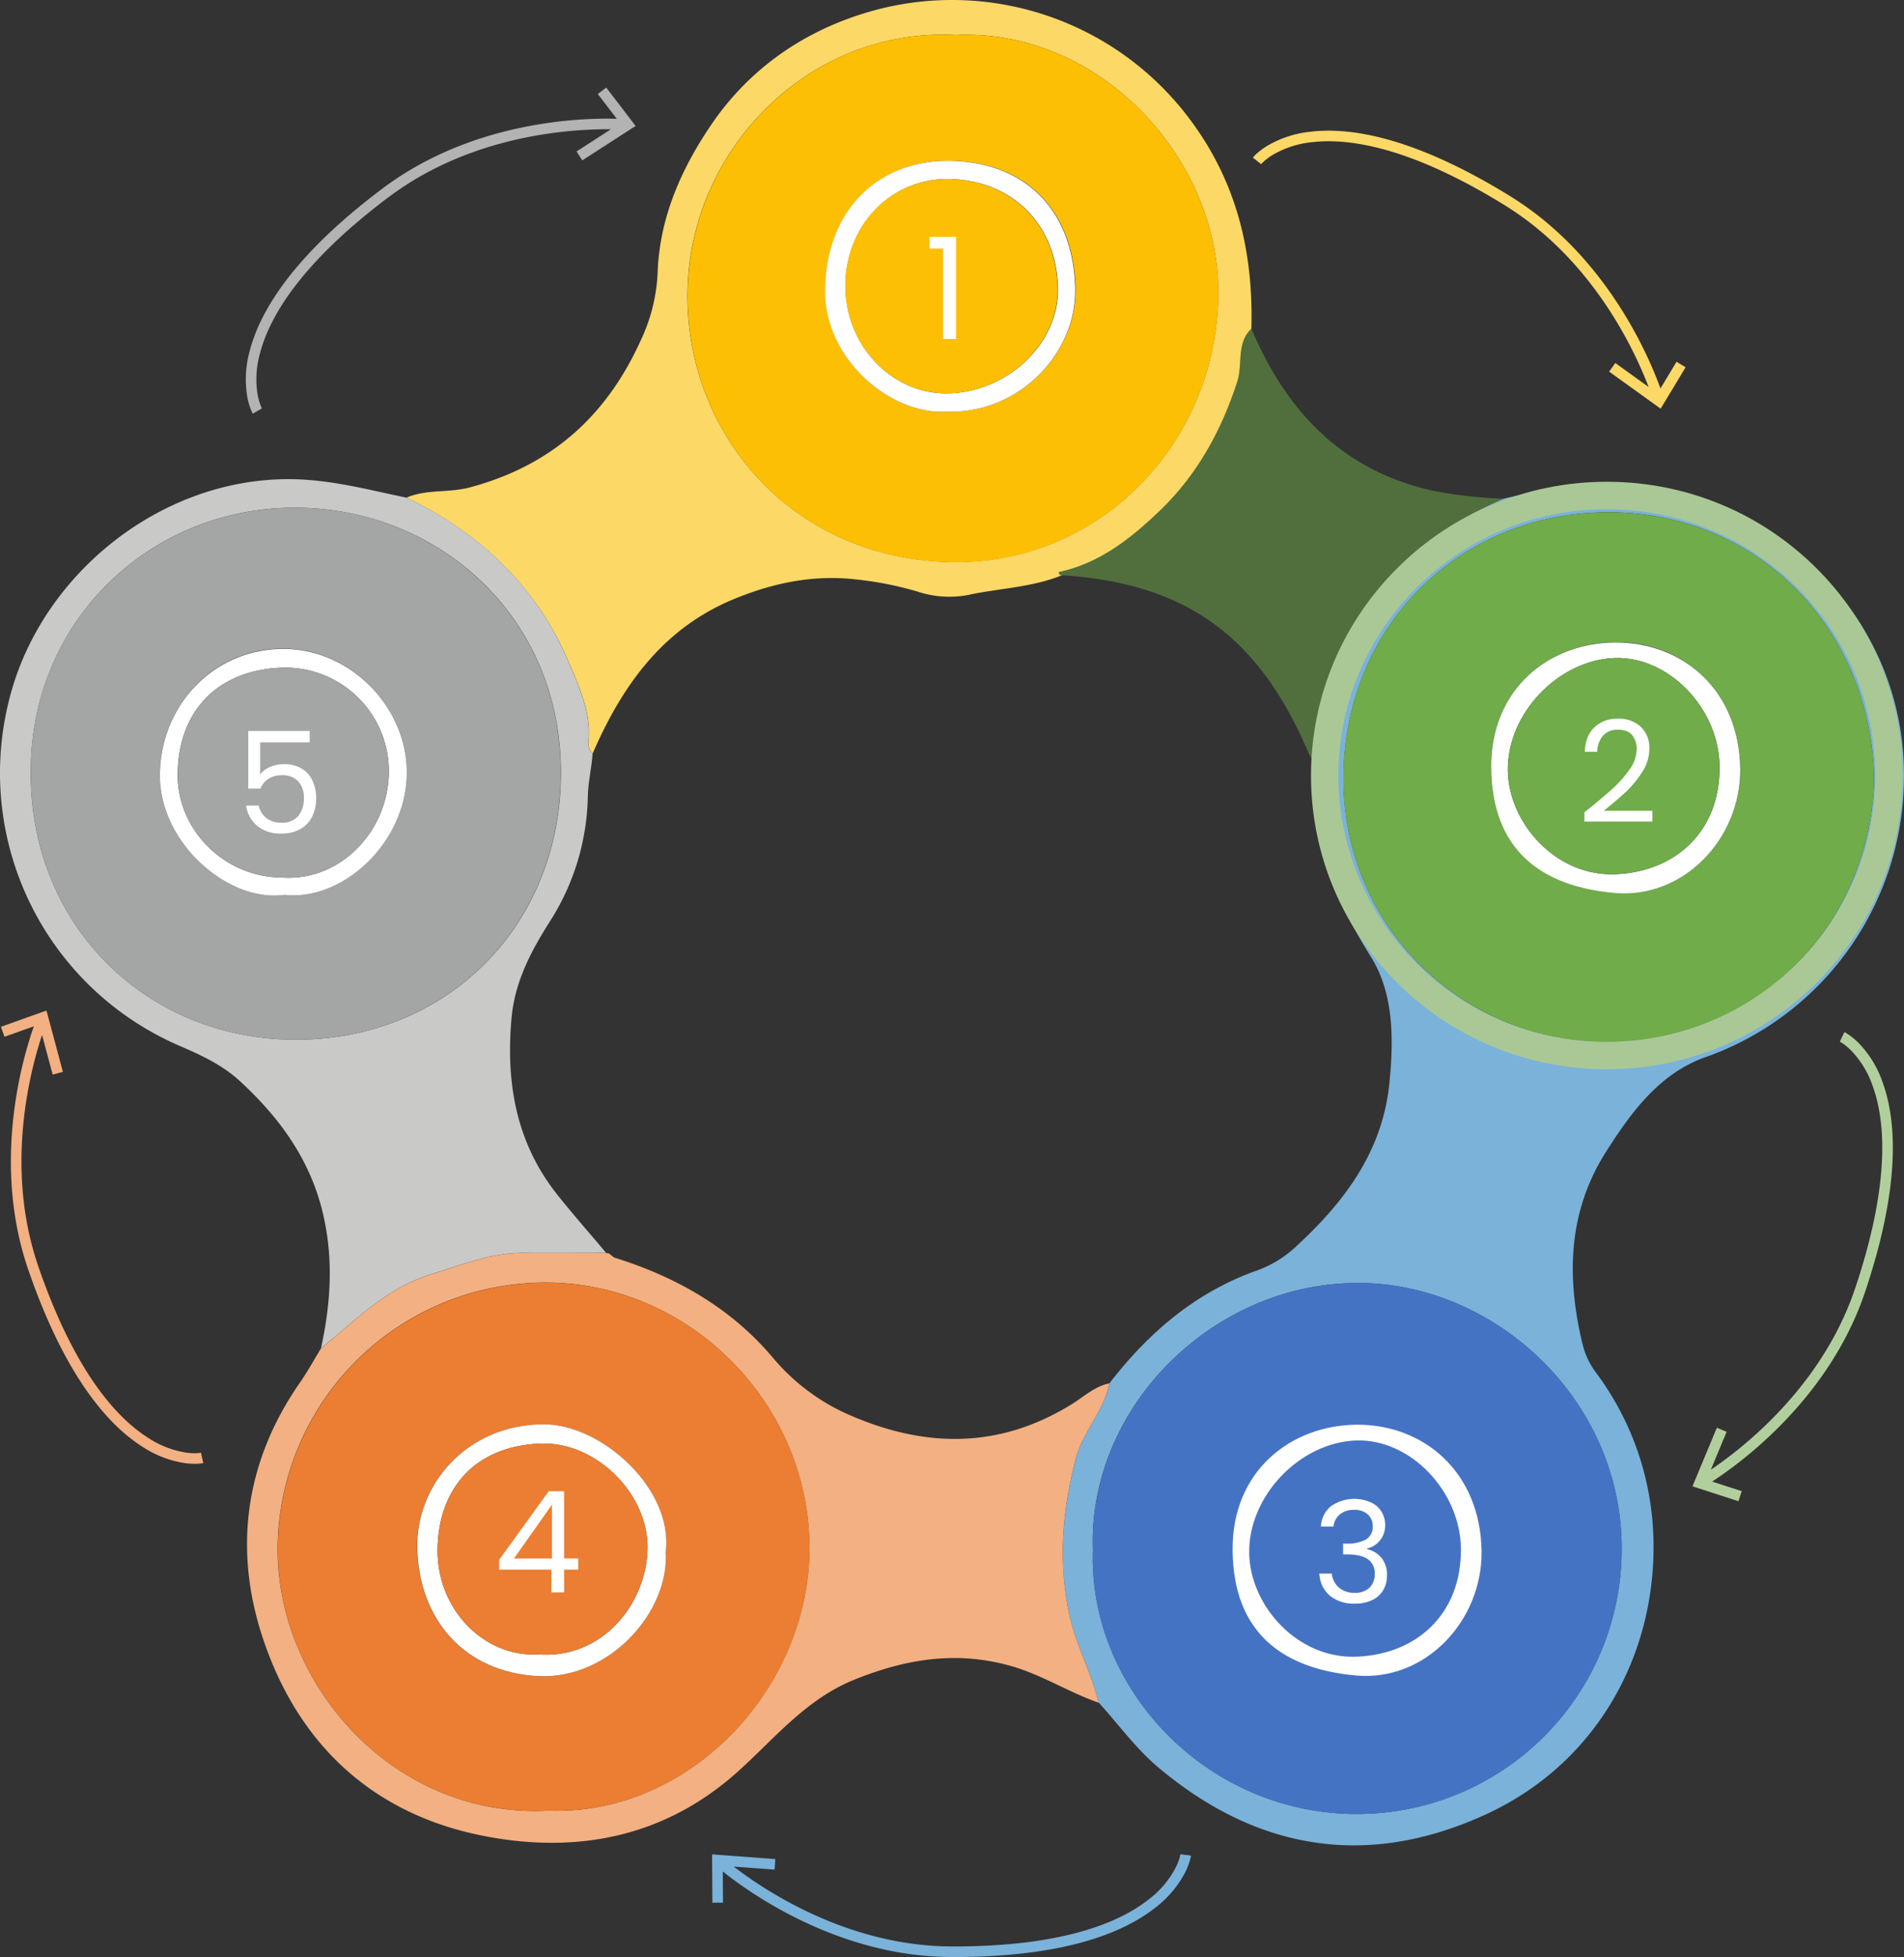 <svg xmlns="http://www.w3.org/2000/svg" width="624.747" height="642.003" viewBox="0 0 624.747 642.003">
  <rect x="0" y="0" width="624.747" height="642.003" fill="#333333" stroke="none"/>
  <g id="sprint-wheel" transform="translate(-12.194)">
    <path id="Path_23" data-name="Path 23" d="M457.842,141.925c12.868-3.018,25.723-5.441,39.114-4.818,28.188,1.3,51.019,12.755,69.33,34.153a92.754,92.754,0,0,1,22.972,63.589,97.615,97.615,0,0,1-65.19,90.3c-14.994,5.3-24.333,18.069-32.6,31.093-12.571,19.84-12.953,41.339-7.567,63.376a25.608,25.608,0,0,0,4.251,8.886,94.95,94.95,0,0,1,18.934,55.27c.751,38.165-19.232,73.467-55.271,89.878-38.731,17.687-74.87,11.692-107.266-15.589-7.313-6.136-13.066-14.172-19.543-21.259-2.452-10.217-7.709-19.358-9.835-29.917-3.374-16.95-1.956-33.162,2.3-49.744,2.323-9.169,9.325-15.872,11.11-25.042,12.9-16.737,28.457-30.015,48.68-37.1a37.273,37.273,0,0,0,13.01-8.206c15.759-14.582,28.018-31.092,30.186-53.371,1.418-14.3,1.418-29.194-6.08-41.2-12.542-20-20.351-40.617-19.061-64.34a122.229,122.229,0,0,1,2.481-18.636c4-16.78,12.6-30.541,23.95-42.969C431.809,155.246,444.364,147.9,457.842,141.925Zm-134.7,344.858c-1.488,45.605,37.357,86.449,86.335,86.618A86.915,86.915,0,0,0,496.63,487.59c.737-49.247-40.588-87.568-85.031-88.375C363.387,398.336,321.452,439.519,323.139,486.783ZM579.493,233.73c-1.034-49.332-38.448-87.483-87.3-87.385-48.071.1-86.519,36.705-86.831,86.9-.3,48.383,38.264,86.688,86.449,86.888C541.385,320.334,578.416,281.234,579.493,233.73Z" transform="translate(47.651 21.682)" fill="#7ab2da"/>
    <path id="Path_24" data-name="Path 24" d="M127.347,163.252c6.562-2.834,13.718-1.5,20.648-3.33,26.757-7.086,44.925-23.341,56.178-48.184a57.679,57.679,0,0,0,5.584-22.292c.623-17.956,7.653-33.9,17.587-48.524C240.014,22.284,258,10.04,279.128,3.875A97.417,97.417,0,0,1,385.742,40.991c14.47,20.195,19.5,42.643,18.834,66.863-4.987,4.748-2.749,11.578-4.619,17.332-5.216,16.169-13.18,30.526-25.113,42.062-9.41,9.1-19.939,17.587-33.516,20.435a3.778,3.778,0,0,0,.44.936c.1.127.439,0,.68.085-9.92,4.025-20.521,4.252-30.753,6.463a33.275,33.275,0,0,1-16.737-1.12,112.09,112.09,0,0,0-20.436-4c-14.243-1.6-27.89,1.417-40.9,6.973-22.674,9.778-35.7,28.344-45.165,50.111a4.253,4.253,0,0,1-1.418-3.812c.993-9.637-3.174-18.423-6.66-26.558C169.849,192.233,151.326,174.788,127.347,163.252ZM307.6,11.471c-49.29-2.537-89.283,39.341-88.022,87.865,1.162,45.917,36.719,84.8,87.681,85.031,48.369.241,85.867-39.681,86.449-87.483C394.345,52.456,355.132,9.346,307.6,11.471Z" transform="translate(18.224 0)" fill="#fcd867"/>
    <path id="Path_25" data-name="Path 25" d="M365.129,397.64c-1.771,9.155-8.773,15.858-11.1,25.028-4.252,16.58-5.67,32.737-2.268,49.813,2.125,10.559,7.384,19.7,9.835,29.918-9.707-3.373-18.423-9.027-28.414-11.934-18.1-5.243-34.976-2.423-52.01,4.507-15.589,6.377-25.793,19.061-37.739,29.846-23.752,21.442-52.28,27.21-82.749,21.457-36.848-6.93-61.577-29.9-73.269-64.879-9.75-29.18-5.98-57.907,12.032-83.869,2.537-3.629,4.662-7.54,6.987-11.338,11.337-9.169,21.4-19.84,36.28-24.347,9.92-3.018,19.316-7,29.846-6.959H200l.95.156,1.686,1.332c20.18,6.264,38.079,16.368,51.869,32.6a68.242,68.242,0,0,0,24.432,18.649c25.169,11.239,49.885,11.791,74.061-3.273C356.881,401.934,360.381,398.589,365.129,397.64ZM181.15,537.813c46.653,1.7,85.754-40.687,85.555-86.449-.184-47.333-39.524-86.745-86.448-86.788a87.866,87.866,0,0,0-88.05,87.044C92.009,496.56,130.329,540.492,181.15,537.813Z" transform="translate(11.075 56.162)" fill="#f3b082"/>
    <path id="Path_26" data-name="Path 26" d="M211.087,389.528c-9.155,0-18.3.085-27.451,0-10.53,0-19.968,3.939-29.846,6.958-14.88,4.536-24.928,15.179-36.28,24.348,3.43-15.589,4.252-31.107,0-46.767-4.492-16.454-14.172-29.407-26.487-40.787-5.782-5.343-12.57-8.5-19.841-11.65A97.444,97.444,0,0,1,14.722,210.041c9.438-41.906,49.4-74.7,92.826-74.331,13.18.113,25.51,3.5,38.023,6.065,24.093,11.536,42.516,28.982,52.989,53.514,3.486,8.162,7.653,16.921,6.661,26.558a4.245,4.245,0,0,0,1.417,3.812c-.312,4.677-1.417,9.227-1.559,13.988a78.747,78.747,0,0,1-12.13,40.644c-6.377,10.006-11.8,20.054-12.9,32.171-1.912,21.13,1.418,40.787,14.9,57.835C200.162,376.858,205.7,383.137,211.087,389.528ZM22.3,231.313c-.539,50.807,38.264,88.744,87.865,88.276,48.482-.467,85.2-36.705,86.065-85.938.922-51.926-39.483-88.333-86.873-88.588S22.361,181.768,22.3,231.313Z" transform="translate(0 21.477)" fill="#c9c9c8"/>
    <path id="Path_27" data-name="Path 27" d="M313.211,173.968a1.511,1.511,0,0,1-.68-.086,3.77,3.77,0,0,1-.44-.935c13.577-2.834,24.093-11.338,33.516-20.436,11.934-11.535,19.841-25.892,25.113-42.062,1.871-5.753-.368-12.584,4.619-17.332,11.508,27.1,29.761,46.526,59.621,53.144a146.918,146.918,0,0,0,23.072,2.593c-13.477,6-26.034,13.336-36.11,24.377-11.338,12.428-19.954,26.189-23.95,42.969a122.244,122.244,0,0,0-2.481,18.635c-.539-1.005-1.148-1.984-1.587-3.032C377.948,194.6,354.507,176.6,313.211,173.968Z" transform="translate(47.46 14.736)" fill="#70ac49" opacity="0.5"/>
    <path id="Path_28" data-name="Path 28" d="M321.8,450.959c-1.644-47.263,40.291-88.447,88.5-87.568,44.4.807,85.725,39.128,85.031,88.376a86.917,86.917,0,0,1-87.156,85.811C359.115,537.435,320.27,496.634,321.8,450.959Z" transform="translate(48.99 57.507)" fill="#4573c4"/>
    <path id="Path_29" data-name="Path 29" d="M566.918,232.455c-1.077,47.5-38.165,86.6-87.638,86.448-48.255-.3-86.788-38.562-86.519-86.929.312-50.2,38.76-86.8,86.831-86.9C528.47,144.972,565.884,183.122,566.918,232.455Zm-43.933-3.061c-.3-26.416-19.359-41.85-40.928-41.708s-41,15.164-40.773,41.1c.241,27.082,16.355,39.015,40.6,41.1,22.618,2.1,41.255-17.886,41.084-40.489Z" transform="translate(60.227 22.958)" fill="#70ac49"/>
    <path id="Path_30" data-name="Path 30" d="M295,9.92c47.533-2.126,86.745,40.985,86.15,85.485-.623,47.731-38.122,87.724-86.448,87.483-51.019-.256-86.519-39.143-87.681-85.032C205.741,49.261,245.706,7.383,295,9.92ZM291.778,133.5c24.376.793,43.069-19.543,42.516-40.73-.752-26.36-17.234-41.184-40.9-41.594-22.8-.411-40.858,15.164-41.169,42.516C251.871,116.308,273.553,134.519,291.778,133.5Z" transform="translate(30.827 1.553)" fill="#fdbf03"/>
    <path id="Path_31" data-name="Path 31" d="M179.772,536.483c-50.821,2.679-89.142-41.254-88.886-86.15a87.866,87.866,0,0,1,88.05-87.044c46.908,0,86.25,39.455,86.448,86.789C265.568,495.8,226.539,538.185,179.772,536.483Zm38.376-85.031c2.452-20.492-21.087-41.806-40.191-41.694-25.126.129-41.878,19.841-41.339,40.816.581,22.873,15.107,40.63,39.88,41.792,22.959,1.063,42.955-20.875,41.694-40.928Z" transform="translate(12.453 57.493)" fill="#eb7e32"/>
    <path id="Path_32" data-name="Path 32" d="M184.756,354.994l1.686,1.332Z" transform="translate(27.309 56.18)" fill="#c9c9c8"/>
    <path id="Path_33" data-name="Path 33" d="M20.924,230.034c0-49.6,39.752-86.448,86.987-86.25s87.866,36.662,86.873,88.588c-.864,49.233-37.583,85.47-86.065,85.938C59.188,318.806,20.385,280.841,20.924,230.034Zm83.2,40.759c19.188,2.225,40.645-17.475,40.106-41.1-.468-21.259-18.877-39.682-40.475-39.682-22.533,0-39.681,17.828-40.489,40.291C62.5,253.531,85.8,273.457,104.127,270.793Z" transform="translate(1.381 22.755)" fill="#a4a5a5"/>
    <path id="Path_34" data-name="Path 34" d="M516.343,223.555c.155,22.675-18.423,42.516-41.1,40.6-24.248-2.125-40.362-14.058-40.6-41.1-.227-26.005,19.118-41.028,40.773-41.1S516.046,197.139,516.343,223.555Zm-6.775-.58c0-19.246-16.637-36.535-34.437-35.912-18.423.652-35.43,18.282-35.033,37.13.325,16.921,15.73,34.778,35.656,33.785s33.885-14.5,33.814-35Z" transform="translate(66.855 28.796)" fill="#fff"/>
    <path id="Path_35" data-name="Path 35" d="M443.077,445.186c.155,22.675-18.423,42.586-41.1,40.6-24.248-2.127-40.362-14.059-40.6-41.1-.227-26.006,19.118-41.028,40.773-41.17S442.751,418.77,443.077,445.186ZM436.3,444.6c0-19.246-16.637-36.535-34.437-35.912-18.423.652-35.43,18.268-35.033,37.13.312,16.922,15.73,34.778,35.656,33.786s33.857-14.5,33.8-35Z" transform="translate(55.26 63.859)" fill="#fff"/>
    <path id="Path_36" data-name="Path 36" d="M285.615,127.842c-18.225,1.02-39.908-17.19-39.681-39.766.312-27.394,18.423-42.969,41.169-42.516,23.667.411,40.149,15.235,40.9,41.594C328.641,108.3,309.949,128.636,285.615,127.842Zm0-5.994c19.671,0,37.145-16.114,36.748-34.537-.439-20.606-14.555-34.877-34.637-35.77-19.769-.879-34.99,14.88-35.1,34.792-.212,19.33,14.767,35.444,32.893,35.515Z" transform="translate(36.991 7.209)" fill="#fff"/>
    <path id="Path_37" data-name="Path 37" d="M211.939,445.093c1.275,20.053-18.735,41.991-41.651,40.914-24.773-1.163-39.3-18.92-39.88-41.793-.539-20.989,16.212-40.687,41.339-40.815C190.85,403.286,214.391,424.6,211.939,445.093Zm-42.162,33.771c21.259,1.8,35.657-16.525,36.182-34.3.524-18.126-16.752-35.5-35.048-34.848-21.612.78-33.276,14.7-33.842,33.913-.609,20.493,15.4,36.153,32.708,35.232Z" transform="translate(18.706 63.84)" fill="#fff"/>
    <path id="Path_38" data-name="Path 38" d="M98.339,264.464c-18.324,2.664-41.623-17.262-40.829-40.39.737-22.463,17.956-40.262,40.489-40.291,21.6,0,40.007,18.423,40.475,39.682C138.984,246.99,117.527,266.689,98.339,264.464ZM97.7,258.8c18.835,1.246,34.764-15.05,34.919-34.664a34.015,34.015,0,0,0-34.777-34.2c-20.989.638-34.012,13.718-34.508,34.268C62.838,243.177,78.768,258.766,97.7,258.8Z" transform="translate(7.168 29.085)" fill="#fff"/>
    <path id="Path_39" data-name="Path 39" d="M508.824,222.278c0,20.506-13.817,34.012-33.814,35s-35.33-16.864-35.656-33.785c-.341-18.848,16.567-36.478,35.033-37.13C492.186,185.742,508.767,203.032,508.824,222.278Z" transform="translate(67.6 29.491)" fill="#70ac49"/>
    <path id="Path_40" data-name="Path 40" d="M284.615,121.032c-18.126-.071-33.105-16.184-32.992-35.5.113-19.841,15.334-35.671,35.1-34.792,20.082.893,34.2,15.164,34.637,35.77C321.76,104.919,304.286,121.089,284.615,121.032Z" transform="translate(37.891 8.024)" fill="#fdbf03"/>
    <path id="Path_41" data-name="Path 41" d="M168.867,478c-17.3.922-33.317-14.739-32.708-35.231.566-19.218,12.23-33.134,33.842-33.914,18.3-.652,35.571,16.723,35.048,34.848C204.524,461.478,190.1,479.8,168.867,478Z" transform="translate(19.616 64.701)" fill="#eb7e32"/>
    <path id="Path_42" data-name="Path 42" d="M96.9,257.955c-18.919,0-34.863-15.589-34.353-34.592.539-20.55,13.52-33.63,34.508-34.268a34.012,34.012,0,0,1,34.763,34.2C131.666,242.9,115.737,259.2,96.9,257.955Z" transform="translate(7.967 29.924)" fill="#a4a5a5"/>
    <path id="Path_43" data-name="Path 43" d="M275.52,70.925V67.08h8.71v33.5h-4.262V70.925Z" transform="translate(41.673 10.616)" fill="#fff"/>
    <path id="Path_44" data-name="Path 44" d="M461.04,234.277q5.885-4.726,9.22-7.737a37.777,37.777,0,0,0,5.606-6.347,11.465,11.465,0,0,0,2.316-6.533,6.991,6.991,0,0,0-1.483-4.726q-1.437-1.76-4.679-1.761a6.21,6.21,0,0,0-4.911,1.992,8.184,8.184,0,0,0-1.853,5.235h-4.077q.186-5.19,3.15-8.015a10.626,10.626,0,0,1,7.645-2.826,10.514,10.514,0,0,1,7.552,2.641,9.467,9.467,0,0,1,2.826,7.274,13.876,13.876,0,0,1-2.316,7.506,33.076,33.076,0,0,1-5.189,6.394q-2.919,2.733-7.459,6.394h15.938v3.521H461.04Z" transform="translate(71.033 32.215)" fill="#fff"/>
    <path id="Path_45" data-name="Path 45" d="M386.47,433.6a9.069,9.069,0,0,1,3.289-6.672,13.392,13.392,0,0,1,13.111-1.251,7.869,7.869,0,0,1,3.475,3.058,8.2,8.2,0,0,1,1.2,4.4,7.693,7.693,0,0,1-1.668,4.957,7.286,7.286,0,0,1-4.262,2.687v.232a8.564,8.564,0,0,1,4.772,2.919,8.784,8.784,0,0,1,1.761,5.7,9.532,9.532,0,0,1-1.2,4.772,8.337,8.337,0,0,1-3.614,3.289,12.834,12.834,0,0,1-5.791,1.2,12.407,12.407,0,0,1-8.061-2.548,10.033,10.033,0,0,1-3.521-7.32h4.077a7,7,0,0,0,2.27,4.54,7.441,7.441,0,0,0,5.189,1.76,6.658,6.658,0,0,0,4.911-1.668,5.957,5.957,0,0,0,1.714-4.4,5.549,5.549,0,0,0-2.317-5q-2.316-1.529-7-1.529h-1.066v-3.521h1.112a12.708,12.708,0,0,0,6.44-1.39,4.706,4.706,0,0,0,2.177-4.262,5.08,5.08,0,0,0-1.622-3.938,6.381,6.381,0,0,0-4.54-1.483,6.953,6.953,0,0,0-4.633,1.483,6.011,6.011,0,0,0-2.085,3.984Z" transform="translate(59.151 67.183)" fill="#fff"/>
    <path id="Path_46" data-name="Path 46" d="M153.6,448.073v-3.2l16.262-22.517h5.05v22.053h4.633v3.66h-4.633v7.459h-4.17v-7.459Zm17.327-21.312-12.463,17.652h12.463Z" transform="translate(22.378 66.841)" fill="#fff"/>
    <path id="Path_47" data-name="Path 47" d="M102.769,210.746H86.507V221.31a7.521,7.521,0,0,1,3.15-2.409,10.5,10.5,0,0,1,4.494-.973,11,11,0,0,1,6.255,1.622,8.716,8.716,0,0,1,3.428,4.123A13.459,13.459,0,0,1,104.9,229a13.8,13.8,0,0,1-1.251,5.977,9.455,9.455,0,0,1-3.845,4.17,12.151,12.151,0,0,1-6.347,1.529,11.92,11.92,0,0,1-7.876-2.5,10.43,10.43,0,0,1-3.66-6.672h4.123a6.919,6.919,0,0,0,2.548,4.123,7.873,7.873,0,0,0,4.911,1.483,6.838,6.838,0,0,0,5.513-2.178,8.818,8.818,0,0,0,1.853-5.838,7.749,7.749,0,0,0-1.853-5.56,7.105,7.105,0,0,0-5.467-1.992,7.732,7.732,0,0,0-4.309,1.2,6.726,6.726,0,0,0-2.641,3.2H82.615v-18.9h20.154Z" transform="translate(11.035 32.765)" fill="#fff"/>
    <path id="Path_48" data-name="Path 48" d="M207.21,36.957l.942,1.46,1.583-1.021-1.146-1.5Zm-9.881-10.041,8.5,11.1L208.59,35.9l-8.5-11.1Zm8.939,8.581L190.354,45.762l1.883,2.92,15.914-10.264Zm.942,1.46c.161-1.73.16-1.73.159-1.73h-.01l-.029,0-.105-.009-.4-.03c-.345-.024-.851-.057-1.5-.087-1.305-.062-3.2-.12-5.583-.106a139.608,139.608,0,0,0-19.287,1.491c-15.62,2.294-35.766,7.927-53.632,21.33l2.085,2.78c17.249-12.939,36.777-18.428,52.051-20.671a136.16,136.16,0,0,1,18.8-1.454c2.315-.014,4.149.043,5.4.1.625.03,1.1.06,1.424.083l.358.027.087.007.02,0h0ZM126.822,57.812C97.417,79.87,86.538,98.1,83.15,111.058a34.806,34.806,0,0,0-.85,15.13,22.585,22.585,0,0,0,1.125,4.071c.183.47.347.835.472,1.09.062.129.114.228.153.3.019.037.036.067.048.089l.016.029.006.01,0,0s0,0,1.5-.87,1.5-.871,1.5-.87v0l0,0h0l-.018-.032c-.019-.036-.051-.1-.093-.184-.085-.174-.211-.452-.357-.828a19.156,19.156,0,0,1-.947-3.442,31.355,31.355,0,0,1,.795-13.623c3.121-11.937,13.361-29.564,42.4-51.345Z" transform="translate(11.02 3.925)" fill="#b3b3b3"/>
    <path id="Path_49" data-name="Path 49" d="M500.408,125.693l-1.013,1.41,1.529,1.1.973-1.613Zm5.728-12.871L498.92,124.8l2.977,1.794,7.216-11.974Zm-4.713,11.46-15.377-11.054-2.028,2.822L499.395,127.1Zm-1.015,1.411c1.669-.484,1.669-.485,1.668-.486v0a.075.075,0,0,1,0-.008c0-.006,0-.015-.008-.028s-.017-.057-.03-.1l-.117-.38c-.1-.33-.259-.813-.47-1.432-.419-1.238-1.06-3.024-1.944-5.235a139.824,139.824,0,0,0-8.446-17.4c-7.852-13.7-20.466-30.383-39.478-42.105l-1.823,2.958c18.354,11.317,30.609,27.481,38.286,40.875a135.958,135.958,0,0,1,8.234,16.967c.859,2.149,1.478,3.876,1.881,5.06.2.593.347,1.049.444,1.355.048.153.083.268.105.343.012.038.02.066.026.083a.191.191,0,0,0,.006.019s0,0,0,0h0S498.739,126.176,500.408,125.693ZM451.581,58.512c-31.289-19.292-52.235-22.745-65.534-21.156A34.807,34.807,0,0,0,371.655,42.1a22.589,22.589,0,0,0-3.378,2.537c-.371.342-.65.629-.842.838-.1.1-.17.19-.225.253l-.065.077-.021.026-.007.009,0,0s0,0,1.36,1.082,1.361,1.08,1.36,1.081v0l0,0h0l.024-.029c.025-.03.071-.082.137-.154.131-.142.343-.361.641-.636a19.046,19.046,0,0,1,2.856-2.141,31.351,31.351,0,0,1,12.969-4.246c12.251-1.464,32.4,1.614,63.3,20.664Z" transform="translate(56.168 5.858)" fill="#fcd867"/>
    <path id="Path_50" data-name="Path 50" d="M493.984,440.254l-1.6-.668-.724,1.74,1.792.581Zm13.835,2.656-13.3-4.309-1.071,3.306,13.3,4.309Zm-12.231-1.989,7.275-17.484-3.207-1.335-7.275,17.484Zm-1.6-.667c.85,1.515.851,1.514.852,1.514h0l.007,0,.026-.014.09-.052c.08-.045.195-.112.344-.2.3-.176.733-.437,1.288-.782,1.111-.69,2.7-1.719,4.657-3.082a139.586,139.586,0,0,0,15.032-12.177c11.557-10.754,24.944-26.828,32.044-48.005l-3.294-1.1c-6.854,20.443-19.815,36.048-31.118,46.565a135.9,135.9,0,0,1-14.654,11.871c-1.9,1.325-3.439,2.32-4.5,2.98-.532.33-.943.578-1.219.74l-.31.181-.075.044-.017.009,0,0h0S493.134,438.738,493.984,440.254Zm54.343-62.8c11.686-34.852,10.293-56.034,5.727-68.626a34.813,34.813,0,0,0-7.888-12.939,22.639,22.639,0,0,0-3.238-2.713c-.417-.284-.76-.49-1.007-.63-.124-.069-.224-.123-.3-.161l-.09-.045-.029-.015-.012,0,0,0s0,0-.745,1.569-.742,1.571-.744,1.569,0,0,0,0h0l.034.017c.035.017.1.05.181.1.168.1.43.253.764.48a19.142,19.142,0,0,1,2.733,2.3,31.34,31.34,0,0,1,7.079,11.666c4.207,11.6,5.783,31.924-5.754,66.337Z" transform="translate(75.878 46.261)" fill="#b1cf9d"/>
    <path id="Path_51" data-name="Path 51" d="M26.213,288.483l1.678-.451-.488-1.82-1.774.634ZM13.631,294.82l13.166-4.7-1.168-3.272-13.166,4.7Zm10.9-5.887,4.906,18.291,3.356-.9-4.906-18.291Zm1.678-.449c-1.6-.682-1.6-.681-1.6-.681s0,0,0,0l0,.008-.011.027-.041.1c-.035.085-.085.207-.15.368-.129.321-.314.793-.543,1.4-.458,1.225-1.093,3.013-1.808,5.284a139.6,139.6,0,0,0-4.479,18.819c-2.593,15.573-3.391,36.476,3.907,57.585l3.284-1.135c-7.045-20.38-6.3-40.65-3.763-55.879a136.168,136.168,0,0,1,4.366-18.347c.695-2.208,1.31-3.937,1.748-5.109.219-.586.395-1.032.514-1.33.06-.148.105-.259.136-.332l.033-.08.008-.019,0,0h0ZM21.484,371.4c12.01,34.742,26.038,50.674,37.34,57.863A34.781,34.781,0,0,0,72.968,434.7a22.488,22.488,0,0,0,4.22.174c.5-.03.9-.075,1.182-.115.141-.021.252-.039.334-.054.041-.007.074-.013.1-.019l.032-.007.012,0h0s0,0-.368-1.7-.37-1.7-.369-1.7h0l-.037.007c-.039.007-.107.019-.2.032-.192.027-.494.063-.9.087a19.1,19.1,0,0,1-3.567-.152,31.322,31.322,0,0,1-12.727-4.923c-10.411-6.622-24.062-21.761-35.921-56.065Z" transform="translate(0.042 45.295)" fill="#f3b082"/>
    <path id="Path_52" data-name="Path 52" d="M572.619,232.2c0,50.7-41.411,91.866-92.574,91.866S387.472,282.9,387.472,232.2s41.41-91.865,92.574-91.865S572.619,181.5,572.619,232.2Z" transform="translate(59.39 22.208)" fill="none" stroke="#aac896" stroke-width="9"/>
    <path id="Path_53" data-name="Path 53" d="M215.668,527.08l.129-1.733-1.879-.139.013,1.883Zm1.834,13.967-.1-13.979-3.475.023.1,13.98Zm-1.962-12.235,18.885,1.4.257-3.466-18.885-1.4Zm.129-1.733c-1.17,1.283-1.17,1.284-1.169,1.284s0,0,0,0l.007.006.021.019.079.071c.068.061.168.149.3.263.262.228.646.558,1.148.976,1.005.837,2.483,2.026,4.392,3.45a139.6,139.6,0,0,0,16.289,10.435c13.847,7.584,33.317,15.231,55.652,15.3l.012-3.475c-21.562-.071-40.453-7.46-53.994-14.877a136.075,136.075,0,0,1-15.88-10.173c-1.856-1.384-3.285-2.534-4.246-3.335-.481-.4-.844-.713-1.086-.924-.12-.105-.211-.185-.269-.237l-.065-.058-.015-.013s0,0,0,0h0S216.839,525.8,215.668,527.08Zm76.717,31.81c36.758.12,56.427-7.868,66.94-16.167a34.806,34.806,0,0,0,9.8-11.561,22.512,22.512,0,0,0,1.557-3.927c.138-.485.226-.876.28-1.155.028-.139.047-.251.06-.332.006-.042.012-.074.015-.1s0-.023,0-.032,0-.008,0-.012V525.6s0,0-1.723-.212-1.725-.211-1.725-.212v-.007s0,0,0,0,0,.017-.006.037c-.006.039-.017.108-.036.2-.037.19-.1.488-.214.877a19.073,19.073,0,0,1-1.319,3.317A31.335,31.335,0,0,1,357.172,540c-9.685,7.645-28.48,15.539-64.775,15.42Z" transform="translate(31.924 83.111)" fill="#7ab2da"/>
  </g>
</svg>
